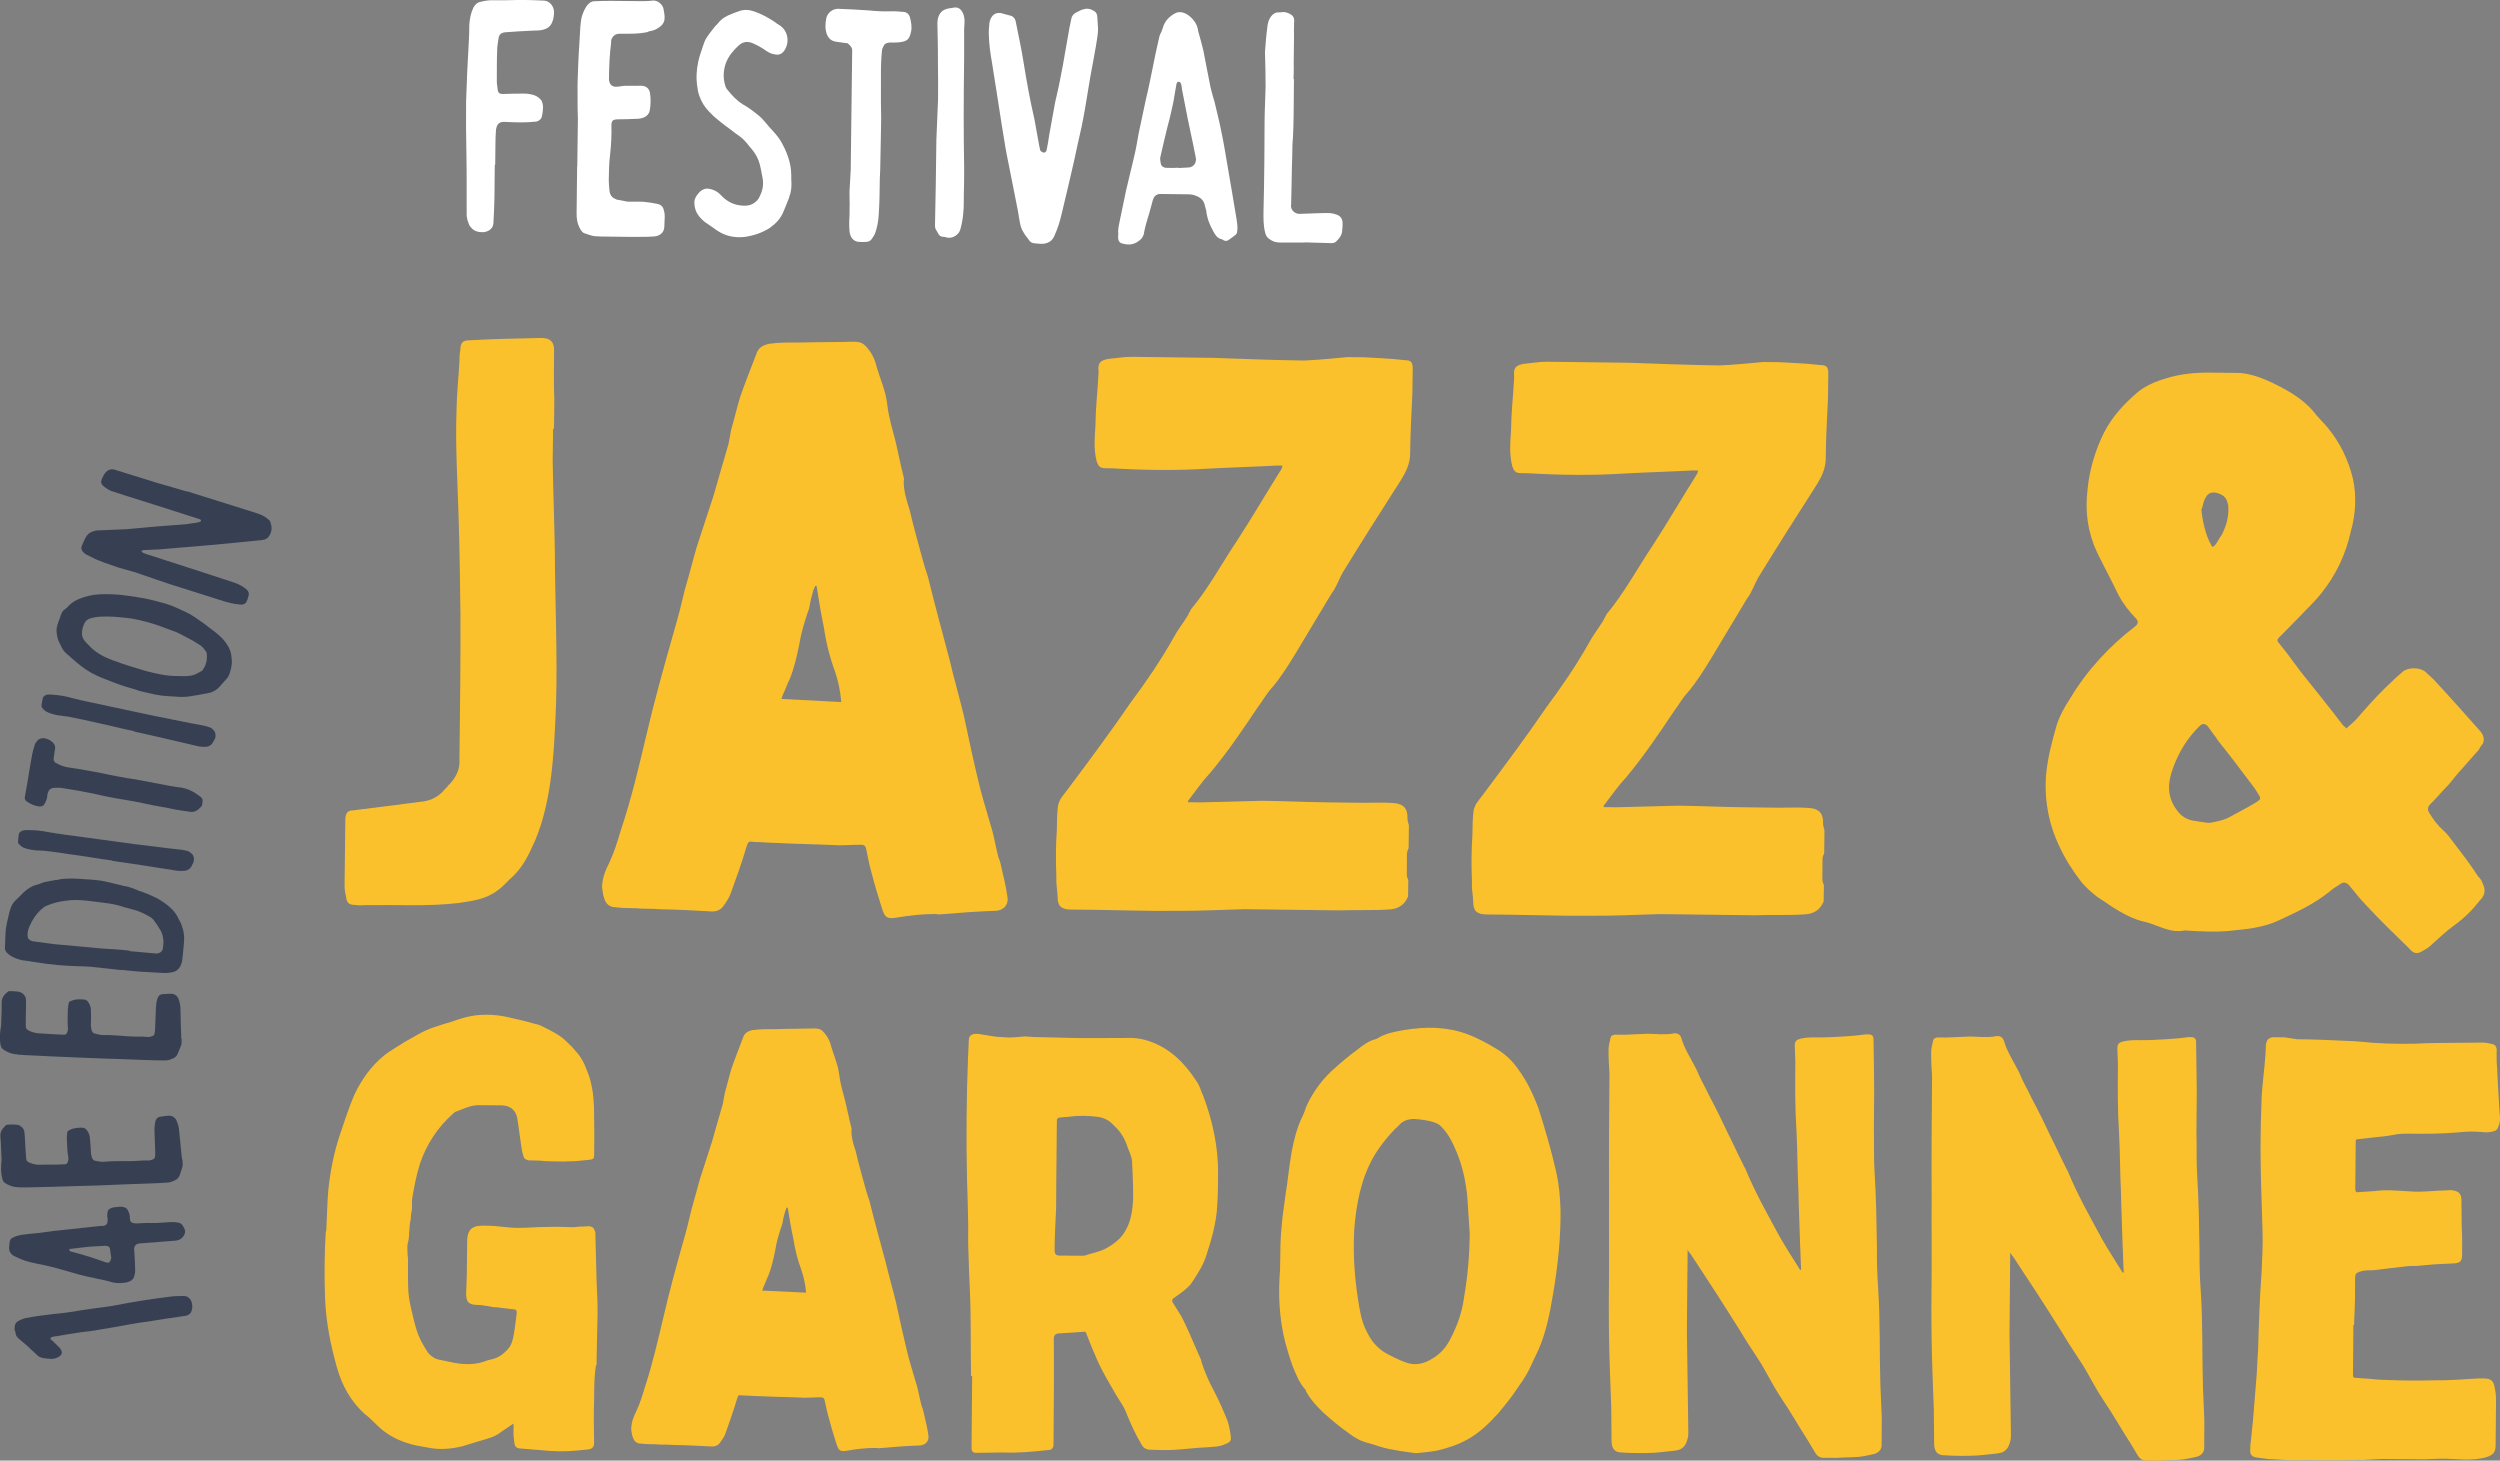 <?xml version="1.0" encoding="UTF-8"?>
<svg xmlns="http://www.w3.org/2000/svg" id="Calque_1" data-name="Calque 1" viewBox="0 0 622.61 363.76">
  <rect x="0" y="0" width="622.61" height="363.76" fill="#808080" stroke="none"/>
  <defs>
    <style>
      .cls-1 {
        fill: #fbc12d;
      }

      .cls-1, .cls-2, .cls-3 {
        stroke-width: 0px;
      }

      .cls-2 {
        fill: #374052;
      }

      .cls-3 {
        fill: #fff;
      }
    </style>
  </defs>
  <path class="cls-1" d="M137.76,106.74h.21c.02-2.35.06-4.9.08-7.25-.17-4.13-.1-8.25-.06-12.33.02-1.96-.94-2.94-2.9-2.98h-.79c-5.67.13-11.56.23-17.27.56-1.75-.02-2.35.56-2.38,2.33-.21.98-.21,1.94-.23,2.92-.23,4.13-.67,8.23-.73,12.33-.29,8.44.21,16.88.48,25.13.29,8.63.4,17.04.5,25.48.04,12.15-.1,24.1-.25,36.27.19,2.56-1.04,4.71-2.81,6.44-.4.6-.98.96-1.38,1.56-1.58,1.54-3.38,2.31-5.54,2.48-5.48.73-11.19,1.44-16.88,2.15-1.17,0-1.58.58-1.79,1.75,0,.19-.02.58-.02.77-.06,5.5-.13,10.79-.19,16.27,0,.98.19,1.98.38,2.77.19,1.56.75,1.96,2.31,1.98.98.21,1.96.02,3.15.04,7.46-.1,15.08.35,22.56-.52,3.52-.54,6.85-.92,9.83-3.23,1.38-.96,2.38-2.31,3.77-3.48,1.98-1.94,3.38-4.27,4.6-7,2.4-4.88,3.65-10.15,4.5-15.44,1.04-6.83,1.31-13.9,1.58-20.77.35-12.54-.27-25.08-.31-37.63-.13-7.48-.42-15.13-.54-22.56.04-2.75.06-5.29.1-8.04Z"></path>
  <path class="cls-1" d="M149.93,220.98c.21.98.19,1.96.56,2.77.38,1.38,1.35,2.17,2.73,2.19,1.75.21,3.31.23,5.08.25,1.96.21,3.92.04,5.88.25,4.31.06,8.83.31,13.15.56,1.35.02,2.35-.56,2.96-1.54.58-.77,1.19-1.75,1.6-2.73,1.42-3.9,2.83-7.79,4.04-11.9.42-1.17.42-1.38,1.79-1.15,1.96.02,3.73.23,5.69.25,5.08.27,10.4.33,15.48.58,1.77.02,3.73-.15,5.5-.13.77,0,1.17.19,1.35,1.17.35,1.79.73,3.75,1.29,5.71.75,2.96,1.69,6.1,2.65,9.06.75,2.35,1.33,2.56,3.71,2.19,3.15-.54,6.46-.9,9.79-.88.6.23,1.19.02,1.77.02,4.13-.33,8.46-.67,12.77-.81,2.15.02,3.54-1.52,3.17-3.5-.35-2.54-.94-4.9-1.48-7.25-.19-.81-.38-1.79-.77-2.58-.56-2.15-.92-4.31-1.48-6.48-.94-3.33-2.06-6.9-3-10.44-1.52-6.08-2.81-12.17-4.1-18.27-1.13-4.73-2.46-9.23-3.56-13.96-1.88-7.08-3.75-13.96-5.44-20.85-.56-1.58-.96-2.96-1.33-4.33-1.1-4.13-2.25-8.04-3.19-12.19-.77-2.35-1.5-4.73-1.48-7.27.19-.21,0-.4.02-.79-.77-2.94-1.31-5.9-2.06-9.04-.75-2.96-1.69-5.9-2.04-9.04-.35-3.35-1.71-6.29-2.65-9.44-.38-1.77-1.13-3.33-2.29-4.71-.96-1.21-1.75-1.58-3.31-1.6-4.5.13-9.02.08-13.52.21-2.54-.02-5.1-.06-7.67.31-1.77.38-2.75,1.15-3.17,2.52-1.42,3.67-2.81,7.21-4.04,10.71-.83,2.73-1.44,5.48-2.25,8.21-.23,1.19-.42,2.33-.65,3.52-1.21,4.1-2.46,8.4-3.67,12.69-1.44,4.31-2.85,8.81-4.29,13.1-1.02,3.5-1.81,6.83-2.83,10.15-.83,3.54-1.67,6.88-2.69,10.38-2.46,8.6-4.92,17.38-6.98,26.19-1.85,7.81-3.71,15.83-6.35,23.65-.81,2.73-1.65,5.48-2.83,8-1,1.96-1.81,3.9-1.85,6.25ZM203.37,145.94c.54,3.54,1.1,6.88,1.83,10.42.54,3.73,1.48,7.46,2.81,11.02.77,2.35,1.31,4.92,1.5,7.46-4.92-.25-9.81-.5-14.92-.77.21-.4.23-.77.42-1.17.63-1.17,1-2.54,1.63-3.71,1.21-2.92,1.81-5.85,2.44-8.79.44-2.94,1.44-6.06,2.46-8.98.23-1.58.65-3.15,1.04-4.5.21-.4.4-.77.4-.98h.4Z"></path>
  <path class="cls-1" d="M350.67,223.36c.02-1.35.04-2.73.06-4.1-.19-.58-.4-.98-.38-1.58.02-2.94.02-2.15.04-5.08.02-.4.23-.98.42-1.38.02-1.77.04-3.73.06-5.69-.17-.58-.38-1.17-.35-1.96.02-1.96-.75-3.33-3.29-3.56-2.73-.23-5.29-.06-7.83-.08-2.94-.04-5.69-.08-8.44-.1-5.48-.06-10.98-.33-16.46-.4-5.1.15-10.21.27-15.52.4-.98-.02-1.96-.02-3.13-.04,0-.19.02-.38.21-.58,1.79-2.33,3.38-4.67,5.38-6.79,4.38-5.23,8.17-10.88,11.96-16.52,1.19-1.56,2-3.13,3.4-4.67,2.17-2.52,3.98-5.44,5.77-8.35,3-5.06,6-9.94,9-15,1.21-1.54,1.81-3.5,2.81-5.27,4.79-7.79,9.6-15.38,14.58-23.15,1.19-1.96,2.19-3.9,2.23-6.44.06-5.69.31-9.42.56-15.1.04-1.96.06-3.92.08-5.88.02-1.94-.38-2.33-2.13-2.35-3.33-.44-6.67-.48-10-.71-1.38-.02-2.75-.02-4.13-.04-3.52.33-7.25.69-10.77.85-7.65-.1-15.1-.4-22.75-.67-6.67-.08-13.33-.17-20.19-.25-1.96-.02-3.92.35-5.88.52-1.98.38-2.58.94-2.4,3.1v.58c-.27,5.08-.71,8.02-.77,13.1-.21,2.75-.44,5.69.29,8.65.4,1.19.77,1.77,2.15,1.79.58,0,1.17,0,1.75.02,8.04.48,16.08.58,23.92.08,5.71-.31,11.4-.46,17.08-.77.4,0,.79,0,1.38.02,0,.38-.19.58-.19.77-3.81,6.04-7.42,12.27-11.21,18.08-3.79,5.65-7,11.71-11.38,16.94-.21.58-.6.98-.79,1.56-1.21,1.94-2.6,3.69-3.63,5.65-3.19,5.65-6.79,10.9-10.56,15.96-5.19,7.58-10.56,14.77-15.94,21.96-.6.79-1.21,1.54-1.6,2.15-.21.58-.6,1.17-.63,1.96-.21,1.75-.23,3.71-.25,5.69-.25,3.69-.29,7.42-.13,11.17-.04,3.15.15,2.54.33,5.48-.04,2.35.94,3.15,3.29,3.19l5.88.06c6.85.08,13.73.35,20.58.25,5.48.06,11.17-.27,16.85-.4,7.85.1,15.69.19,23.52.29,4.31-.17,8.44.08,12.77-.25,1.96-.17,3.52-1.15,4.33-3.1Z"></path>
  <path class="cls-1" d="M454.17,224.58c.02-1.35.04-2.73.06-4.1-.19-.58-.4-.98-.38-1.58.02-2.94.02-2.15.04-5.08.02-.4.23-.98.42-1.38.02-1.77.04-3.73.06-5.69-.17-.58-.38-1.17-.35-1.96.02-1.96-.75-3.33-3.29-3.56-2.73-.23-5.29-.06-7.83-.08-2.94-.04-5.69-.08-8.44-.1-5.48-.06-10.98-.33-16.46-.4-5.1.15-10.21.27-15.52.4-.98-.02-1.96-.02-3.13-.04,0-.19.02-.38.21-.58,1.79-2.33,3.38-4.67,5.38-6.79,4.38-5.23,8.17-10.88,11.96-16.52,1.19-1.56,2-3.13,3.4-4.67,2.17-2.52,3.98-5.44,5.77-8.35,3-5.06,6-9.94,9-15,1.21-1.54,1.81-3.5,2.81-5.27,4.79-7.79,9.6-15.38,14.58-23.15,1.19-1.96,2.19-3.9,2.23-6.44.06-5.69.31-9.42.56-15.1.04-1.96.06-3.92.08-5.88.02-1.94-.38-2.33-2.13-2.35-3.33-.44-6.67-.48-10-.71-1.38-.02-2.75-.02-4.13-.04-3.52.33-7.25.69-10.77.85-7.65-.1-15.1-.4-22.75-.67-6.67-.08-13.33-.17-20.19-.25-1.96-.02-3.92.35-5.88.52-1.98.38-2.58.94-2.4,3.1v.58c-.27,5.08-.71,8.02-.77,13.1-.21,2.75-.44,5.69.29,8.65.4,1.19.77,1.77,2.15,1.79.58,0,1.17,0,1.75.02,8.04.48,16.08.58,23.92.08,5.71-.31,11.4-.46,17.08-.77.4,0,.79,0,1.38.02,0,.38-.19.58-.19.77-3.81,6.04-7.42,12.27-11.21,18.08-3.79,5.65-7,11.71-11.38,16.94-.21.58-.6.98-.79,1.56-1.21,1.94-2.6,3.69-3.63,5.65-3.19,5.65-6.79,10.9-10.56,15.96-5.19,7.58-10.56,14.77-15.94,21.96-.6.79-1.21,1.54-1.6,2.15-.21.58-.6,1.17-.63,1.96-.21,1.75-.23,3.71-.25,5.69-.25,3.69-.29,7.42-.13,11.17-.04,3.15.15,2.54.33,5.48-.04,2.35.94,3.15,3.29,3.19l5.88.06c6.85.08,13.73.35,20.58.25,5.48.06,11.17-.27,16.85-.4,7.85.1,15.69.19,23.52.29,4.31-.17,8.44.08,12.77-.25,1.96-.17,3.52-1.15,4.33-3.1Z"></path>
  <path class="cls-1" d="M584.3,181.43c-.21-.4-.6-.6-.79-.81-3.46-4.54-7.15-9.1-10.63-13.46-1.73-2.38-3.48-4.73-5.4-7.1-.4-.4-.4-.79,0-1.19,1.79-1.75,3.19-3.29,4.77-4.83,1.98-2.15,4.15-4.08,5.96-6.42,3.56-4.46,5.98-9.54,7.23-15.21,1.23-4.29,1.48-8.79.56-13.13-1.13-4.71-3.23-9.06-6.33-12.81-1.15-1.4-2.5-2.58-3.48-3.96-2.9-3.38-6.6-5.38-10.31-7.19-2.52-1.21-5.25-2.19-8-2.44-2.54-.02-5.08-.06-7.44-.08-3.73-.04-7.48.31-11,1.44-2.58.73-5.31,1.9-7.29,3.63-3.38,2.92-6.17,6-8.17,9.9-2.23,4.5-3.65,9.38-4.1,14.27-.65,5.5.08,10.58,2.38,15.52,1.73,3.54,3.65,7.08,5.35,10.65,1.17,2.17,2.71,4.15,4.46,5.94q.75.98-.23,1.77c-6.52,5-12.1,11.02-16.29,18.04-1.4,2.13-2.6,4.27-3.4,6.81-1.04,3.71-2.06,7.44-2.5,11.35-.67,6.46.44,12.75,3.13,18.46,1.52,3.35,3.44,6.31,5.58,9.08,1.15,1.38,2.5,2.58,4.04,3.77.98.63,2.17,1.4,3.31,2.21,2.73,1.77,5.65,3.4,8.79,4.02,3.13.83,6.02,2.81,9.58,2.06,4.31.27,8.42.5,12.54-.04,3.73-.33,7.48-.88,10.81-2.42,4.54-2.1,9.06-4.21,12.83-7.29.79-.79,1.77-1.17,2.77-1.94q.98-.58,1.96.4c1.35,1.6,2.71,3.38,4.06,4.77,3.48,3.77,7.17,7.35,10.85,10.92,1.35,1.58,2.13,1.58,3.92.44.4-.21.98-.58,1.38-.96,1.98-1.75,3.96-3.69,6.13-5.23,2.38-1.73,4.35-3.67,6.17-6,1.56-1.54,1.58-2.92.63-4.71-.17-.58-.56-.98-.96-1.38-1.92-2.96-4.04-5.75-6.17-8.5-.77-1-1.54-2.19-2.52-2.98-1.54-1.38-2.5-2.77-3.48-4.35q-.75-1.19.23-2.15c1.58-1.54,2.98-3.31,4.56-4.85.79-.96,1.6-1.94,2.4-2.92,1.79-1.94,3.38-3.88,5.17-5.81.19-.58.58-.98,1-1.56.4-.98.21-1.96-.56-2.94-3.85-4.35-7.75-8.73-11.79-13.08-.6-.6-1.38-1.21-1.94-1.79-1.38-1.19-4.31-1.23-5.69-.06-1.6,1.35-2.98,2.71-4.58,4.25-2.38,2.33-4.77,5.04-6.94,7.56-.79.79-1.58,1.54-2.56,2.33ZM549.88,204.93c-1.56-.19-2.73-.42-4.1-.63-1.56-.42-2.73-1.21-3.69-2.6-2.5-3.35-2.27-6.88-.85-10.6,1.42-3.9,3.6-7.4,6.58-10.31q.98-.96,1.96.02c.98,1.4,1.94,2.58,2.71,3.77,2.71,3.35,5.42,6.94,7.92,10.29.77,1,1.35,1.77,1.92,2.75.79,1.21.79,1.4-.42,2.17-2.17,1.35-4.52,2.5-6.9,3.83-.79.4-1.98.77-2.96.96-.79.19-1.56.38-2.17.35ZM548.26,126.89c.42-.98.42-1.96,1.02-2.92.6-1.19,1.58-1.58,2.96-1.17,1.94.6,2.33,1.42,2.71,3.19.15,2.73-.46,4.9-1.65,7.23-.63.79-1,1.75-1.63,2.52-.58.58-.77.58-.98-.02-1.33-2.15-2.27-6.29-2.44-8.83Z"></path>
  <path class="cls-3" d="M123.25,41.06h.08l.06-5.44c.02-1.08.04-2.23.13-3.23.19-1.31.6-2.06,2.08-2.04,2.65.13,5.21.23,7.85-.06.69-.08,1.42-.65,1.5-1.31.19-.73.27-1.56.29-2.31,0-.56-.17-1.23-.42-1.67-.38-.5-.96-.98-1.63-1.23-.75-.27-1.65-.44-2.48-.46-1.81-.02-3.63.04-5.44.1-.75,0-1.17-.19-1.31-.94-.08-.65-.17-1.23-.23-1.9.02-2.73-.02-5.38.08-8,.02-1.08.21-2.15.38-3.23.19-.83.77-1.21,1.5-1.29,2.31-.15,4.63-.35,6.94-.42.83-.06,1.75.02,2.56-.21,1.02-.25,1.77-.73,2.25-1.71.44-.92.52-1.92.54-2.81-.06-1.42-1.19-2.75-2.6-2.75-1.9-.1-3.79-.15-5.69-.17-2.4.06-4.81.13-7.21.08-.92,0-1.81.15-2.81.4-.83.15-1.31.65-1.75,1.38-.67,1.4-.94,2.79-1.04,4.35-.02,1.5-.04,3.06-.15,4.63-.29,4.79-.5,9.58-.65,14.38-.04,4.46-.02,8.92.08,13.38.1,4.96.04,10,.06,15.04.08.9.31,1.73.73,2.58.25.31.56.73.9.98.81.6,1.73.69,2.71.63,1.5-.25,2.31-1.15,2.33-2.38.1-2.15.23-4.21.25-6.27.02-2.73.06-5.38.08-8.1Z"></path>
  <path class="cls-3" d="M143.81,41.39h-.08c-.04,3.88-.08,7.77-.13,11.65-.02,1.31.13,2.48.71,3.63.4.77.73,1.35,1.54,1.52.75.27,1.48.52,2.23.63.98.08,2.06.1,3.04.1,2.15.02,4.21.06,6.35.08,1.75-.06,3.48.04,5.21-.1.67,0,1.35-.23,1.83-.56.58-.42.92-1.08.94-1.9,0-.83.1-1.67.1-2.48.02-.5-.06-1.08-.23-1.58-.15-.9-.73-1.4-1.54-1.58-1.17-.25-2.31-.44-3.48-.54-1.31-.08-2.73-.02-4.04-.04-.08,0-.25-.08-.42-.08-.75-.19-1.46-.27-2.21-.42-.17-.08-.42-.19-.58-.27-.9-.42-1.23-1.25-1.29-2.23-.08-.77-.15-1.6-.15-2.42.04-2.06.06-4.21.33-6.27.27-2.46.4-4.85.33-7.33.02-1.17.35-1.42,1.5-1.48,1.65,0,3.23-.06,4.79-.13.75.02,1.4-.15,2.06-.46.69-.4,1.02-.9,1.19-1.56.27-1.48.29-2.96.06-4.46-.25-1.15-.98-1.73-2.21-1.75-1.42-.02-2.81.04-4.23.02-.56.08-1.15.17-1.75.23-1.31.08-1.96-.6-2.02-1.92.02-2.98.15-5.96.52-8.9,0-.33,0-.75.17-1.17.44-.83,1.08-1.23,2-1.21,1.31,0,2.65.02,3.96-.04.92-.06,1.75-.15,2.65-.31.33-.06.67-.31,1-.31.9-.15,1.58-.48,2.25-.98.56-.4,1.06-.88,1.25-1.71.17-.98-.06-1.9-.21-2.81-.17-1.06-1.46-2.25-2.71-2.1-1.31.17-2.63.15-3.96.13-2.06-.02-4.21-.04-6.27-.06-1.48-.02-2.98.04-4.46.1-.25,0-.52.17-.77.25-.98.65-1.5,1.71-1.92,2.79-.44,1.04-.52,2.21-.63,3.35-.13,3.06-.42,6.21-.52,9.25-.1,2.48-.21,4.96-.17,7.44-.02,2.15.02,4.21.08,6.35-.04,3.9-.1,7.77-.15,11.65Z"></path>
  <path class="cls-3" d="M197.06,44.92v-.5c.02-1.31-.06-2.65-.38-3.9-.4-1.67-1.02-3.15-1.83-4.65-.58-1.17-1.38-2.17-2.29-3.17-.31-.33-.65-.75-1.06-1.17-.71-.83-1.46-1.77-2.25-2.5-1.33-1.1-2.71-2.19-4.21-3.02-1.54-.94-2.69-2.19-3.83-3.6-.25-.25-.48-.67-.56-1-.63-1.98-.52-3.88.15-5.77.69-1.73,1.85-3.13,3.21-4.35,1.06-.96,2.23-1.04,3.46-.52,1.17.5,2.21,1.08,3.29,1.85.75.5,1.46.85,2.29.94.92.17,1.56-.06,2.17-.81,1.58-2.13,1.06-5.19-1.17-6.52-.48-.27-.81-.52-1.23-.85-1.56-1-3.21-1.94-5.02-2.54-1.29-.44-2.54-.52-3.79-.04-.58.25-1.25.4-1.73.65-1.33.48-2.5,1.13-3.33,2.19-.25.33-.6.67-.85.9-.81,1.06-1.75,2.15-2.42,3.35-.25.5-.42,1-.6,1.56-.42,1.33-.94,2.63-1.21,4.04-.44,2.06-.54,4.21-.17,6.35.08.58.17,1.23.4,1.81.56,1.75,1.54,3.25,2.85,4.5.88.94,1.88,1.75,2.88,2.52,1.13.92,2.29,1.67,3.42,2.6,1,.67,1.88,1.33,2.63,2.25.5.58.9,1.17,1.38,1.67.9,1.08,1.56,2.25,1.94,3.67.31,1.15.48,2.31.71,3.46.31,1.58.04,3.08-.65,4.46-.31.83-.9,1.48-1.75,1.96-1.06.58-2.23.56-3.38.38-1.92-.27-3.46-1.27-4.75-2.69-.83-.83-1.75-1.25-2.9-1.44-.92-.1-1.65.23-2.31.88-.33.4-.69.81-.94,1.31-.31.5-.33,1.15-.27,1.81.15,1.9,1.21,3.17,2.6,4.31.98.69,2.04,1.38,3.02,2.1,2.15,1.44,4.52,1.9,7.02,1.58,2.15-.31,4.21-1.02,6.13-2.23,1.5-1.08,2.75-2.38,3.44-4.17.35-.75.6-1.5.94-2.31.17-.5.42-.92.5-1.42.52-1.29.54-2.63.48-3.94Z"></path>
  <path class="cls-3" d="M211.59,51.11c0,.83-.02,1.67-.02,2.56-.1,1.33-.13,2.73.02,4.13.17,1.08.73,2.23,2.13,2.42.58.02,1.25.1,1.81.02.58.02,1.17-.15,1.5-.63.27-.42.6-.83.83-1.31.6-1.56.88-3.13.98-4.79.21-2.96.23-5.94.27-8.92.1-1.65.13-3.21.15-4.79.04-3.46.17-6.85.19-10.31-.04-2.65-.1-5.29-.06-7.94.02-2.06-.04-4.13.06-6.19.02-1,.13-1.9.21-2.81,0-.33.17-.58.27-.83.25-.71.73-1.04,1.56-1.13.75.02,1.56.02,2.31-.04,1.98-.23,2.67-.56,3.1-2.71.25-1.15.02-2.4-.29-3.54-.25-.83-.81-1.33-1.79-1.35-1-.08-1.98-.19-2.98-.13-1.9.06-3.71-.04-5.54-.23-2.54-.19-5.02-.29-7.58-.4-1.33-.02-2.67,1.02-2.94,2.35-.25,1.31-.35,2.63.13,3.96.42,1.08,1.13,1.67,2.13,1.85.75.17,1.56.19,2.4.35.25,0,.58,0,.75.17.65.52,1.13,1.08,1.04,1.92-.06,5.13-.13,10.17-.19,15.27-.04,3.56-.08,7.1-.13,10.67,0,1.15-.02,2.4-.04,3.54-.1,1.81-.21,3.65-.31,5.46-.02,1.15.06,2.23.04,3.38Z"></path>
  <path class="cls-3" d="M233.2,34.69c-.06,4.54-.1,7.83-.15,11.23-.04,3.29-.15,6.6-.19,9.9-.02.5-.02.92.21,1.33.17.33.42.65.56.98.25.5.67.85,1.25.85.25,0,.4,0,.56.08.83.27,1.58.19,2.31-.21.75-.42,1.27-1.08,1.44-1.81.35-1.31.63-2.71.71-4.1.17-1.42.1-2.9.13-4.31.13-4.46.1-8.83,0-13.29-.02-4.38-.06-8.75,0-13.21.02-2.48.06-4.96.08-7.52.02-2.48-.02-4.96,0-7.42.02-.58.1-1.08.1-1.67.02-1.06-.15-2.06-.79-2.9-.42-.58-.92-.75-1.56-.77-.33.08-.67.08-1,.17-.75.06-1.4.23-2.06.63-1.02.81-1.33,1.9-1.35,3.13.04,3.06.17,6.1.13,9.17.04,3.23.08,6.44.04,9.67-.13,3.79-.33,7.52-.42,10.08Z"></path>
  <path class="cls-3" d="M273.47,7.25c-.06-1.08-.13-2.17-.21-3.25-.06-.67-.46-1.15-1.04-1.4-.92-.52-1.73-.52-2.65-.21-.58.17-1,.5-1.56.71-.77.42-1.19,1.08-1.27,1.92-.27,1.23-.54,2.46-.71,3.69-.25,1.48-.52,2.98-.79,4.46-.35,2.06-.71,4.21-1.17,6.33-.35,1.98-.85,3.98-1.29,5.96-.54,2.77-.98,5.58-1.52,8.4-.17,1.17-.33,2.31-.6,3.48-.17.71-.75.88-1.33.38-.17-.08-.33-.33-.33-.56-.06-.33-.15-.77-.23-1.1-.38-2.06-.77-4.21-1.15-6.35-1.1-4.73-1.96-9.52-2.73-14.33-.52-3.31-1.25-6.54-1.88-9.77-.06-.73-.48-1.4-1.21-1.67-.83-.25-1.75-.44-2.54-.69-.83-.1-1.6.06-2.17.81-.42.56-.6,1.13-.69,1.71-.1,1.08-.19,2.06-.13,3.06.06,2.23.38,4.54.77,6.71.38,2.23.67,4.46,1.06,6.69.46,3,.92,6.04,1.4,9.02.44,2.4.75,4.9,1.23,7.29.71,3.63,1.46,7.29,2.17,10.92.4,1.98.79,3.9,1.08,5.9.17.9.4,1.73.9,2.48.4.75.98,1.33,1.46,2.08.31.4.81.67,1.31.67.75.08,1.56.19,2.31.1,1.15-.15,2.08-.71,2.58-1.85.83-1.81,1.44-3.69,1.88-5.67,1.04-4.38,2.08-8.67,3.06-13.04.58-2.77,1.21-5.58,1.83-8.31.33-1.54.6-3.04.88-4.6.44-2.65.88-5.38,1.33-8,.44-2.54.98-5.1,1.4-7.67.19-1.42.54-2.88.54-4.27Z"></path>
  <path class="cls-3" d="M278.51,58.24c-.02.33-.1.75-.02,1.17,0,.42.17.67.4.92.33.33.75.33,1.06.42,1.5.35,2.81.04,4-1.02.4-.31.73-.81.92-1.46.08-.83.35-1.58.52-2.4.6-2,1.21-4.04,1.71-6.02.27-.9.85-1.63,2.08-1.54,2.23.02,4.46.06,6.71.08.65,0,1.31.1,1.9.35,1.23.44,2.04,1.17,2.29,2.5.06.4.23.75.31,1.17.21,1.9.85,3.56,1.75,5.15.5.92.96,1.73,2.04,2,.17,0,.33.17.5.25.4.25.9.27,1.31-.06.58-.42,1.17-.83,1.75-1.29.17-.17.25-.33.33-.5,0-.5.17-.92.1-1.42,0-.65-.15-1.4-.23-2.06-.69-4.31-1.46-8.6-2.17-12.81-.54-3.08-.98-6.06-1.63-9.02-.46-2.42-1.1-4.81-1.65-7.21-.4-1.27-.71-2.5-1.04-3.81-.63-2.98-1.15-6.06-1.77-9.1-.4-1.58-.81-3.17-1.27-4.73-.06-.42-.15-.92-.31-1.33-.56-1.31-1.56-2.42-2.85-3.1-.83-.4-1.73-.5-2.56-.08-1.5.79-2.67,2.02-3.1,3.67-.08.33-.25.58-.33.9-.25.5-.5,1-.6,1.58-.6,2.54-1.15,5.19-1.65,7.73-.52,2.48-.98,4.94-1.58,7.33-.54,2.48-1.04,4.85-1.56,7.33-.46,1.98-.73,4.13-1.17,6.08-.69,3.15-1.54,6.29-2.25,9.48-.54,2.48-1.04,4.96-1.56,7.5-.19,1.06-.54,2.15-.38,3.38ZM293.49,41.77c-.75.06-1.58.06-2.4.04-.42,0-.75,0-1.08-.08-.58-.19-.92-.6-.96-1.19-.08-.42-.17-.98-.08-1.4.77-3.31,1.48-6.5,2.35-9.73.42-1.88.94-3.85,1.21-5.83.1-.83.35-1.75.46-2.65.08-.25.17-.58.5-.58.33.02.56.19.65.6.17.42.15.81.23,1.31.48,2.4.94,4.9,1.42,7.29.46,2.23.92,4.38,1.4,6.63.17,1,.4,1.9.56,2.81.15.58.15,1.06-.1,1.65-.35.67-.85.98-1.52,1.06-.81.08-1.73.06-2.63.15v-.08Z"></path>
  <path class="cls-3" d="M322.23,19.7h-.08c0-1.31.1-2.71.04-4.04.02-2.31.06-4.63.08-7.02-.06-1.15.02-2.31.04-3.54,0-.58-.21-1.08-.71-1.42-.75-.5-1.67-.83-2.65-.6h-.58c-.67-.02-1.15.31-1.56.71-.85.9-1.13,2.06-1.21,3.21-.27,1.81-.38,3.71-.54,5.63,0,.08,0,.23-.02.31.06,2.9.17,5.79.15,8.6-.04,2.79-.23,5.6-.25,8.42-.04,3.4-.02,6.85-.06,10.25-.04,4.13-.1,8.25-.21,12.38-.02,1.81-.04,3.65.42,5.38.17.67.48,1.23,1.06,1.58.75.58,1.65.85,2.56.85,2.06.02,4.04-.02,6.1,0,.42-.08.92,0,1.4,0,1.75.02,3.48.13,5.21.15.5.02,1.08-.06,1.42-.48.73-.73,1.42-1.54,1.42-2.71.1-.58.1-1.15.1-1.73.02-1.08-.48-1.81-1.44-2.17-.25-.08-.58-.17-.83-.25-1.08-.27-2.15-.1-3.23-.13-1.81.06-3.54.13-5.27.19-1-.02-1.92-.77-2.04-1.67-.08-.25,0-.5,0-.75.04-3.06.17-6.1.19-9.25.08-1.81.1-3.63.13-5.54.1-1.4.21-2.79.23-4.21.13-4.04.08-8.08.15-12.15Z"></path>
  <path class="cls-1" d="M127.9,354.51c-.02,1.15-.02,2.02-.02,2.88.13.71.13,1.44.25,2.15.13.73.56,1.17,1.42,1.19,1.88.13,3.75.29,5.6.46,2.88.31,5.75.33,8.5.06,1-.13,1.85-.13,2.73-.27,1-.1,1.56-.54,1.58-1.54.02-1.88-.1-3.9-.08-5.9,0-.73.02-1.58.02-2.46.17-3.73-.08-7.31.52-11.06h.15c.02-4.31.21-8.48.25-12.79.02-2.58-.1-5.17-.23-7.75-.1-3.9-.23-7.92-.31-11.79v-.73c-.27-1-.56-1.44-1.56-1.58-.88,0-1.58.13-2.46.1-.42,0-.85.15-1.44.15-2.15-.02-4.31-.19-6.46-.06-2.58-.02-5.02.25-7.63.23-1.85-.02-3.73-.33-5.6-.48-1.15-.02-2.44-.15-3.73-.04-2.02.13-2.9,1.29-3.04,3.29-.02,1-.02,2.02-.04,3.17-.02,3.46-.06,6.9-.23,10.35-.02,2.29.71,2.88,3,2.9.71,0,1.58.17,2.44.29.73.15,1.44.31,2.31.31,1.29.17,2.71.31,4,.48.71,0,.85.29.85,1-.31,2.02-.46,4.17-.92,6.19-.15.71-.44,1.58-.9,2.27-.71.88-1.56,1.73-2.58,2.29-.88.56-1.88.71-2.9.98-3.02,1.27-6.31,1.1-9.48.35-.73-.15-1.44-.29-2.17-.46-1.29-.15-2.15-.75-2.98-1.6-.73-1-1.29-2.02-1.85-3.04-1.13-2.15-1.69-4.6-2.23-6.92-.42-1.73-.85-3.58-.98-5.46-.13-2.58-.1-5.19-.08-7.77.02-.56-.13-1.15-.13-1.85s-.1-1.58.02-2.31c.46-1.29.31-2.58.48-3.88,0-.73.15-1.44.29-2.17.02-.85.17-1.85.33-2.73v-2.15c.46-3.02,1.06-6.02,1.94-8.9,1.63-4.85,4.4-9.15,8.31-12.58.15-.15.27-.27.56-.42,1.9-.71,3.77-1.69,5.77-1.67,2.02.02,3.88.04,5.75.04,1.88.02,3.46,1.04,3.85,3.04.42,2.46.69,5.04,1.1,7.63.15.73.25,1.46.54,2.19.15.56.73.71,1.29.85,1.44.02,2.88.02,4.17.19,2.02.02,3.88.17,5.75.04,1.88.02,3.6-.25,5.33-.4.85-.13,1-.42,1-1.13.02-1.58.04-3.31.04-4.9.02-2.44-.1-4.73-.08-7.04-.13-3.15-.52-6.31-1.79-9.21-.56-1.58-1.27-3.04-2.4-4.33-.58-.58-1-1.29-1.73-1.9-.83-.85-1.71-1.73-2.85-2.46-1.27-.85-2.85-1.6-4.29-2.33-.56-.29-1.13-.44-1.83-.58-2.02-.6-4.04-1.04-6.04-1.5-3.02-.75-6.02-.9-8.92-.52-1.88.29-3.73.85-5.6,1.54-2.9.85-5.92,1.69-8.52,3.25-1,.54-2.02,1.13-3.02,1.69-1.75,1.15-3.6,2.13-5.21,3.4-3.19,2.56-5.65,6-7.42,9.71-1.46,3.31-2.5,6.75-3.69,10.19-1.48,4.44-2.38,9.04-2.85,13.65-.29,3.15-.31,6.31-.48,9.48-.02.44-.02.71-.17,1.13-.33,5.46-.38,11.06-.15,16.67.25,5.77,1.35,11.23,2.88,16.73,1.25,4.58,3.52,8.77,7.21,11.98,1.02.73,1.88,1.73,2.85,2.6,2.02,2.04,4.58,3.5,7.31,4.38,1.71.6,3.58.9,5.44,1.21,2.88.58,5.75.33,8.5-.35,2.02-.58,4.04-1.27,6.04-1.83,1.44-.4,2.75-.98,3.92-1.96.85-.58,1.71-1.17,2.75-1.85Z"></path>
  <path class="cls-1" d="M157.18,355.9c.15.73.15,1.44.42,2.02.27,1,1,1.6,2,1.6,1.29.15,2.46.15,3.75.17,1.44.15,2.88.02,4.31.17,3.15.04,6.46.21,9.63.38,1,.02,1.73-.42,2.15-1.13.44-.58.9-1.27,1.19-2,1.02-2.88,2.04-5.73,2.92-8.73.31-.88.31-1.02,1.33-.85,1.44,0,2.73.17,4.17.17,3.73.19,7.6.21,11.35.4,1.29,0,2.73-.13,4.02-.1.56,0,.85.15.98.85.29,1.29.56,2.73.98,4.17.56,2.19,1.27,4.48,1.96,6.65.56,1.73.98,1.88,2.71,1.6,2.29-.42,4.77-.69,7.21-.67.42.15.85.02,1.29.02,3.02-.27,6.19-.52,9.35-.63,1.56,0,2.58-1.13,2.31-2.56-.27-1.9-.71-3.63-1.1-5.35-.15-.56-.27-1.29-.56-1.85-.44-1.58-.69-3.17-1.1-4.77-.71-2.44-1.54-5.04-2.23-7.65-1.13-4.46-2.08-8.9-3.06-13.38-.83-3.46-1.81-6.79-2.63-10.23-1.4-5.21-2.79-10.23-4.04-15.27-.44-1.17-.71-2.17-1-3.17-.83-3.02-1.65-5.92-2.35-8.94-.58-1.73-1.13-3.48-1.1-5.33.15-.15,0-.29,0-.58-.56-2.15-.96-4.31-1.52-6.6-.56-2.17-1.25-4.33-1.52-6.65-.27-2.44-1.27-4.58-1.96-6.92-.27-1.29-.85-2.44-1.69-3.44-.73-.9-1.29-1.17-2.46-1.17-3.29.08-6.6.06-9.92.19-1.85-.02-3.73-.04-5.6.23-1.29.29-2,.85-2.31,1.85-1.02,2.73-2.06,5.29-2.94,7.88-.6,2.02-1.04,4.02-1.63,6.02-.17.85-.31,1.73-.46,2.58-.9,3.02-1.77,6.19-2.67,9.33-1.04,3.15-2.06,6.44-3.1,9.6-.73,2.58-1.33,5-2.06,7.46-.6,2.58-1.19,5.02-1.94,7.58-1.79,6.33-3.56,12.77-5.04,19.23-1.38,5.75-2.71,11.63-4.6,17.35-.6,2-1.21,4.02-2.08,5.88-.71,1.42-1.31,2.85-1.33,4.58ZM196.18,300.76c.42,2.58.81,5.04,1.38,7.65.42,2.73,1.1,5.46,2.08,8.04.56,1.75.98,3.63,1.1,5.48-3.6-.19-7.19-.35-10.92-.52.15-.27.15-.56.29-.85.44-.85.75-1.88,1.17-2.73.9-2.15,1.33-4.29,1.79-6.44.31-2.17,1.02-4.46,1.77-6.63.17-1.13.46-2.27.75-3.27.15-.29.29-.58.29-.73h.29Z"></path>
  <path class="cls-1" d="M241.82,342.69h.29c-.04,5.9-.1,11.94-.15,17.81-.02,1.02.4,1.44,1.54,1.31,2.02.02,4.19-.08,6.19-.08,3.88.17,7.77-.21,11.5-.63.73,0,1.02-.44,1.17-.98,0-.44,0-1,.02-1.58.06-8.33.13-16.81.06-25.17q0-1.17,1.15-1.29c2.02-.1,3.9-.23,5.92-.38.73-.13,1.02.02,1.15.73.42,1.02.83,2.02,1.27,3.17.83,1.9,1.54,3.75,2.54,5.63,1.13,2.19,2.4,4.19,3.52,6.23.88,1.44,1.85,2.75,2.42,4.19,1.13,2.88,2.4,5.63,3.96,8.23.42.73,1,1,1.73,1.15,1.85.02,3.88.19,5.88.06,2.88-.13,5.6-.52,8.48-.65,1.73-.13,3.31-.1,4.75-.83,1-.4,1.46-.69,1.31-1.83-.13-1.29-.4-2.6-.81-3.92-.98-2.44-1.98-4.75-3.25-7.21-1.29-2.31-2.4-4.9-3.25-7.48,0-.29-.13-.58-.27-.9-1-2.29-1.98-4.58-2.96-6.77-.58-1.29-1.13-2.44-1.71-3.58-.71-1.19-1.42-2.33-2.25-3.63-.15-.44-.15-.71.27-1,1.02-.73,2.04-1.42,2.9-2.15.58-.56,1.17-1,1.6-1.69,1.46-2.17,2.92-4.44,3.67-6.9,1.31-4,2.5-8.17,2.69-12.48.17-2.44.19-5.02.21-7.6.06-6.77-1.33-13.23-3.71-19.58-.58-1.17-.85-2.46-1.56-3.46-2.98-4.63-6.69-8.4-12-10.17-1.42-.46-2.85-.75-4.29-.77-4.02-.02-8.19.08-12.35.04-3.75-.02-7.63-.21-11.5-.25-1,0-1.88-.15-2.73-.17-1.44.15-2.73.27-4.17.27-1.02-.02-2.02-.17-3.02-.19-.85-.15-1.73-.27-2.73-.44-1-.15-2.02-.46-3.02-.17-.73.29-1,.71-1.02,1.44,0,1.58-.17,3.13-.19,4.56-.38,9.92-.46,19.85-.25,29.77.13,3.9.23,7.77.31,11.65-.02,2.6-.04,5.19.08,7.63.1,4.46.38,8.92.48,13.23.1,5.6.04,11.21.15,16.81ZM263.05,295.44c.06-5.46.1-10.92.15-16.23q0-.88.73-.88c1-.15,1.85-.13,2.75-.27,2.15-.25,4.31-.23,6.46.06,1.71.15,3.15.9,4.29,2.19,1.42,1.31,2.42,2.75,3.13,4.65.42,1.44,1.27,2.73,1.4,4.46-.02,1.15.13,2.15.13,3.29.1,3.46.35,6.79-.4,10.06-.44,2.02-1.31,4.02-2.77,5.58-1,1.02-2.19,1.85-3.48,2.56-1.58.85-3.29,1.13-5.04,1.69-.29.15-.58.13-.88.13-1.85,0-3.88-.02-5.75-.04q-1.15-.02-1.13-1.31c.02-3.46.21-7.02.38-10.48.02-1.85.04-3.73.04-5.46Z"></path>
  <path class="cls-1" d="M318.81,314.44c0,.58-.02,1.15-.02,1.73-.48,6.04-.25,12.08,1.29,18.13.54,1.88,1.1,3.92,1.79,5.77.85,2.17,1.71,4.33,3.27,6.06,0,0,.15.29.15.44,1.13,2.02,2.69,3.75,4.4,5.35,2,1.75,4,3.5,6.15,4.96,1.44,1.15,3,2.02,4.85,2.48,1.73.44,3.46,1.17,5.17,1.48,2.17.44,4.31.75,6.46,1.04.15,0,.29.02.44.02,2.46-.27,4.9-.4,7.33-1.23,1.58-.44,3.02-.98,4.48-1.71,3.46-1.69,6.06-4.25,8.54-6.96,1.29-1.58,2.48-3,3.63-4.58,1.6-2.42,3.35-4.54,4.52-7.27.58-1.31,1.33-2.73,1.9-4.02,1.92-4.42,2.81-9.02,3.58-13.63,1.21-7.02,2-14.21,1.9-21.25-.1-3.17-.38-6.33-1.06-9.35-1.25-5.48-2.77-10.67-4.46-15.98-1.27-3.33-2.81-6.65-4.96-9.54-1.29-1.88-2.85-3.48-4.83-4.77-2.58-1.6-5.17-3.06-8.04-4.1-2.42-.9-4.85-1.35-7.44-1.5-2.73-.17-5.46.08-8.06.5-2.44.42-4.75.83-6.77,2.1-.15,0-.15.15-.29.15-1.85.4-3.46,1.69-4.9,2.81-1.75,1.29-3.5,2.73-5.08,4.15-3.19,2.71-5.67,5.98-7.42,9.85-.29.85-.58,1.71-1.02,2.58-1.31,2.71-2.06,5.73-2.67,8.9-.6,3.56-.92,7.15-1.52,10.75-.31,2.58-.77,5.17-.94,7.75-.31,2.85-.33,5.88-.35,8.9ZM366.02,307.38c-.04,5.33-.52,10.65-1.44,15.94-.46,3.46-1.63,6.77-3.25,9.9-1.04,2.17-2.6,4-4.65,5.15-2.02,1.27-4.19,1.81-6.6.94-1.88-.73-3.75-1.6-5.46-2.63-2-1.31-3.27-3.04-4.25-5.08-1.29-2.44-1.69-5.02-2.1-7.63-.96-5.9-1.33-11.94-1-17.83.5-6.31,1.69-12.63,4.9-18.21,1.75-2.85,3.79-5.42,6.25-7.71,1-1.15,2.33-1.56,3.9-1.54,1.73.15,3.44.31,5.02.9.85.31,1.44.73,1.88,1.31,1.54,1.6,2.54,3.63,3.38,5.63,1.56,3.63,2.38,7.35,2.79,11.25.27,3.17.38,6.33.65,9.63Z"></path>
  <path class="cls-1" d="M448.58,316.14l-.15.15c-.15-.15-.29-.15-.29-.29-1.71-2.75-3.4-5.33-4.96-8.08-2.98-5.5-6.1-11-8.48-16.77-.15-.42-.44-.71-.58-1.15-1.27-2.44-2.4-5.04-3.67-7.5-1.54-3.31-3.1-6.5-4.81-9.67-.98-2.17-2.25-4.19-3.08-6.35-1.29-2.6-2.98-5.06-3.83-7.94-.27-1-1.13-1.31-1.98-1.17-2.19.42-4.31.1-6.48.08-2.02.13-3.9.13-5.77.25-.71,0-1.44-.02-2.15-.02s-1.15.27-1.29.85c-.15.98-.46,1.85-.46,2.71-.02,2.02.1,4.17.23,6.19-.08,10.06-.17,20.27-.1,30.33-.06,6.04.04,12.08,0,18.13-.06,5.31-.1,10.77-.02,16.23.08,6.04.33,12.23.56,18.25-.02,2.88.1,5.9.08,8.77.13,1.73.83,2.58,2.56,2.6,2.73.17,5.31.19,8.04.06,1.73-.1,3.46-.38,5.19-.52,1.15-.13,2-.56,2.6-1.54.44-.85.71-1.73.73-2.73-.1-4.02-.06-8.04-.17-12.21-.1-4.46-.08-8.92-.19-13.23.06-6.48.1-12.79.17-19.13v-1.15c.44.58.56.85.85,1.15,4.1,6.23,8.23,12.56,12.21,18.94,1.69,2.9,3.54,5.5,5.25,8.23,1.71,2.9,3.23,5.94,5.08,8.67,2.29,3.33,4.27,6.94,6.54,10.42.56,1,1.27,2.04,1.83,3.04s1.42,1.44,2.56,1.31c.88,0,1.88.02,2.88.02,1.73-.13,3.6-.1,5.48-.25,1.17-.13,2.46-.42,3.6-.67,1.29-.29,2.02-1.15,2.04-2.15.02-2.29.04-4.6.04-6.9-.1-2.73-.23-5.63-.35-8.35-.23-7.77-.02-15.67-.52-23.44-.25-3.58-.38-7.19-.33-10.63-.1-6.19-.19-12.38-.58-18.54-.25-3.6-.08-7.19-.19-10.94.02-3.29.06-6.6.08-9.92-.08-4.19-.06-8.35-.17-12.52,0-.71-.42-1.15-1.15-1.15h-.85c-1.88.27-3.6.4-5.48.52-2.17.13-4.31.25-6.48.23-1.29-.02-2.58-.02-3.88.25-1.44.29-1.88.71-1.75,2.29,0,1.15.13,2.29.13,3.44-.06,5.75-.1,11.5.29,17.42.25,4.75.21,9.48.46,14.38.08,4.6.33,9.33.44,14.08.13,1.88.1,3.88.25,5.9Z"></path>
  <path class="cls-1" d="M528.92,316.83l-.15.15c-.15-.15-.29-.15-.29-.29-1.71-2.75-3.4-5.33-4.96-8.08-2.98-5.5-6.1-11-8.48-16.77-.15-.42-.44-.71-.58-1.15-1.27-2.44-2.4-5.04-3.67-7.5-1.54-3.31-3.1-6.5-4.81-9.67-.98-2.17-2.25-4.19-3.08-6.35-1.29-2.6-2.98-5.06-3.83-7.94-.27-1-1.13-1.31-1.98-1.17-2.19.42-4.31.1-6.48.08-2.02.13-3.9.13-5.77.25-.71,0-1.44-.02-2.15-.02s-1.15.27-1.29.85c-.15.98-.46,1.85-.46,2.71-.02,2.02.1,4.17.23,6.19-.08,10.06-.17,20.27-.1,30.33-.06,6.04.04,12.08,0,18.13-.06,5.31-.1,10.77-.02,16.23.08,6.04.33,12.23.56,18.25-.02,2.88.1,5.9.08,8.77.13,1.73.83,2.58,2.56,2.6,2.73.17,5.31.19,8.04.06,1.73-.1,3.46-.38,5.19-.52,1.15-.13,2-.56,2.6-1.54.44-.85.71-1.73.73-2.73-.1-4.02-.06-8.04-.17-12.21-.1-4.46-.08-8.92-.19-13.23.06-6.48.1-12.79.17-19.13v-1.15c.44.58.56.85.85,1.15,4.1,6.23,8.23,12.56,12.21,18.94,1.69,2.9,3.54,5.5,5.25,8.23,1.71,2.9,3.23,5.94,5.08,8.67,2.29,3.33,4.27,6.94,6.54,10.42.56,1,1.27,2.04,1.83,3.04s1.42,1.44,2.56,1.31c.88,0,1.88.02,2.88.02,1.73-.13,3.6-.1,5.48-.25,1.17-.13,2.46-.42,3.6-.67,1.29-.29,2.02-1.15,2.04-2.15.02-2.29.04-4.6.04-6.9-.1-2.73-.23-5.63-.35-8.35-.23-7.77-.02-15.67-.52-23.44-.25-3.58-.38-7.19-.33-10.63-.1-6.19-.19-12.38-.58-18.54-.25-3.6-.08-7.19-.19-10.94.02-3.29.06-6.6.08-9.92-.08-4.19-.06-8.35-.17-12.52,0-.71-.42-1.15-1.15-1.15h-.85c-1.88.27-3.6.4-5.48.52-2.17.13-4.31.25-6.48.23-1.29-.02-2.58-.02-3.88.25-1.44.29-1.88.71-1.75,2.29,0,1.15.13,2.29.13,3.44-.06,5.75-.1,11.5.29,17.42.25,4.75.21,9.48.46,14.38.08,4.6.33,9.33.44,14.08.13,1.88.1,3.88.25,5.9Z"></path>
  <path class="cls-1" d="M586.13,329.97h.15c.02-2.02.19-4.02.21-6.04.02-2,.02-3.88.04-5.9.17-1,.17-.85,1.02-1.29,1.15-.4,2.17-.4,3.31-.38,2.73-.27,5.46-.69,8.19-.96,1-.15,2.02-.13,2.88-.13,1.46-.13,2.9-.25,4.19-.38,1.73-.13,3.46-.13,5.04-.25,1.71-.13,2-.71,2.02-2.29.02-2.29.04-4.44-.1-6.6.02-2.44-.1-4.75-.08-7.19-.13-1.15-.54-1.75-1.69-2.02-.29,0-.58-.15-.88-.15-1.58.13-3.02.1-4.6.23-1.85.13-3.88.25-5.88.08-2.88-.17-5.75-.46-8.63-.06-1.29.13-2.6.13-3.9.25-.56.15-.71,0-.85-.56.04-3.9.06-7.77.1-11.65,0-1.02,0-.88,1-1.02,2.31-.25,4.77-.52,7.06-.79,1.44-.27,2.88-.56,4.46-.54,4.31.04,8.63.08,12.94-.31,2.17-.27,4.17-.25,6.19-.08.85.15,1.73.02,2.44-.13.85-.15,1.29-.58,1.46-1.29.44-.98.46-2,.31-3.15,0-.58-.13-1.31-.13-1.9-.13-3.15-.4-6.31-.5-9.48-.15-1.15-.13-2.44-.13-3.73,0-.29.02-.58.02-.88-.13-1-.56-1.29-1.44-1.44-.71-.17-1.44-.29-2.15-.29-4.46.08-9.06.04-13.52.15-4.58.25-9.19.21-13.79-.1-2.15-.17-4.46-.46-6.6-.48-4.02-.19-8.17-.38-12.21-.4-1-.17-2.15-.31-3.15-.48-1.02,0-1.88,0-2.88-.02-1.17.15-1.6.73-1.75,2.02-.02,1.71-.17,3.29-.33,5-.33,3.46-.77,6.75-.79,10.21-.21,5.17-.25,10.35-.15,15.67.08,5.17.33,10.21.44,15.38.1,3.46-.06,6.75-.23,10.21-.48,6.46-.69,12.94-.88,19.54-.17,2.02-.19,4.02-.35,6.04-.31,3.31-.5,6.75-.81,10.06-.15,2.15-.46,4.29-.63,6.44-.15.88-.15,1.73-.17,2.46,0,1,.58,1.46,1.44,1.6,1.29.13,2.58.44,3.88.46,2.73.17,5.44.33,8.06.21,4.58.04,9.04.08,13.5-.04.44.02.85.02,1.15.02,1.73-.13,3.17-.13,4.75-.25,3.58.02,7.04.06,10.63.08,2.31-.1,4.75-.23,7.19-.06,2.73.15,5.6.31,8.35-.5,1.56-.58,2.15-1.15,2.17-2.88.04-3.88.06-7.63.1-11.35,0-1.15-.13-2.29-.42-3.46-.25-1.29-.98-1.85-2.42-1.88h-1.73c-3.58.25-7.33.5-10.92.46-4.02.1-8.04.08-11.94-.1-1.44,0-3.02-.17-4.46-.31-.85,0-1.71-.15-2.58-.17-1.15,0-1.15-.15-1.15-1.17.04-4.02.08-8.04.1-12.06Z"></path>
  <path class="cls-2" d="M3.63,331.13c0,.06.02.13.02.19.08.17.25.4.23.69.02.6.4,1,.81,1.4.17.17.44.33.58.5.79.65,1.6,1.29,2.31,2.04.58.48,1.13,1.06,1.71,1.56.35.44.9.6,1.5.71.58.06,1.1.19,1.67.19.67.04,1.29-.04,1.85-.33,1.17-.54,1.44-1.27.58-2.38-.6-.67-1.25-1.21-1.9-1.85-.21-.15-.5-.31-.4-.58.08-.29.46-.29.71-.4.44-.06.88-.1,1.25-.17,1.54-.27,3.06-.54,4.54-.75,1.48-.27,2.96-.33,4.46-.6,2.98-.48,6.04-1.02,9.04-1.58,1.48-.27,2.92-.46,4.42-.67,3.06-.5,6.19-.98,9.31-1.42.75-.17,1.21-.6,1.42-1.27.23-.73.19-1.5-.04-2.23-.1-.25-.25-.48-.42-.71-.4-.52-1-.75-1.69-.71-.96,0-1.94,0-2.92.13-4.65.56-9.33,1.29-13.94,2.19-2.29.44-4.63.63-7.02,1.02-1.04.15-2.19.29-3.29.52-1.73.29-3.5.48-5.27.65-2.27.25-4.58.56-6.81,1-.67.17-1.35.44-2,.85-.4.31-.6.67-.67,1.17-.02.27-.04.52-.06.85Z"></path>
  <path class="cls-2" d="M30.01,300.52c-.56.06-1.08.1-1.65.15-.13.02-.31.1-.5.13-.42.17-.88.33-1.02.85-.13.58-.19,1.1-.06,1.73.02.25.04.5,0,.75,0,.65-.35,1.04-1.02,1.17-.33.04-.67,0-.98.04-3.5.38-7.04.75-10.56,1.13-.13.02-.19.02-.31.02-1.46.21-2.85.4-4.31.58-1.4.13-2.73.25-4.08.44-.83.13-1.69.33-2.42.77-.44.17-.58.52-.69.96-.02.4-.1.83-.13,1.29-.17,1.08.5,1.98,1.48,2.4.35.17.73.31,1.06.48.92.42,1.85.73,2.85.96,1.06.23,2.02.46,3.13.67,2.44.5,4.81,1.21,7.21,1.9,2.23.69,4.5,1.17,6.75,1.63.85.17,1.69.35,2.54.58,1.15.42,2.38.48,3.65.31.63-.06,1.23-.23,1.79-.6.23-.21.52-.44.6-.75.21-.58.33-1.25.33-1.88-.02-1.6-.15-3.17-.23-4.75l-.06-.56c.21-.9.69-1.19,1.38-1.25,2.98-.21,5.98-.48,8.94-.69.69-.06,1.19-.29,1.67-.73.5-.56.83-1.13.71-1.83-.1-.44-.38-.79-.54-1.15-.23-.35-.56-.67-1.02-.75s-.92-.17-1.42-.19c-1.9.04-3.77.33-5.63.25-1.08-.08-2.21.08-3.29.1-.31.02-.63,0-1.02-.1-.46-.08-.75-.38-.79-.9-.02-.17-.04-.42-.04-.6,0-.63-.23-1.13-.48-1.67-.27-.54-.73-.75-1.33-.85-.19.02-.31-.02-.5-.02ZM22.24,310.48c1.29-.04,2.63-.17,3.96-.23.25-.02.52.1.71.15.31.1.46.35.5.73.06.63.17,1.25.27,1.88.02.19,0,.38-.04.58-.31.92-.6,1-1.35.77-1.42-.48-2.75-.98-4.17-1.42-1.46-.46-2.88-.83-4.31-1.21-.13-.06-.33-.1-.4-.17-.13-.1-.15-.23-.21-.35.04-.06.17-.17.29-.17,1.58-.21,3.17-.35,4.75-.56Z"></path>
  <path class="cls-2" d="M45.5,290.36c0-.44-.02-.94-.04-1.38-.06-.13-.13-.33-.15-.46-.08-1-.19-2.02-.31-3.02-.1-1.31-.27-2.65-.4-3.96-.02-.88-.31-1.69-.65-2.5-.42-.85-1.13-1.21-2-1.19-.63.02-1.4.19-2.08.27-.77.15-1.06.6-1.23,1.35-.15.77-.19,1.52-.17,2.27.06,1.71.13,3.48.19,5.17.02.46-.02.85-.08,1.29-.04.25-.23.38-.42.5-.38.15-.75.31-1.13.31-.94-.04-1.9,0-2.83.1-.52.02-1.08.04-1.65.06-2.29,0-4.56-.04-6.88.17-.63.02-1.29-.15-1.92-.25-.38-.04-.58-.29-.77-.58-.15-.38-.23-.75-.31-1.15-.04-1.25-.15-2.52-.27-3.79-.02-.81-.29-1.48-.81-2.17-.33-.42-.77-.58-1.29-.56-.63.02-1.25.04-1.9.19-.44.08-.81.27-1.23.48-.27.15-.46.33-.44.65-.06.5-.1,1-.08,1.5.06,1.52.1,3.04.35,4.56.08.38.02.81-.15,1.19-.1.33-.29.54-.6.54-.69.02-1.4.06-2.08.08-1.52-.02-3.04.04-4.63.04-.75-.04-1.52-.23-2.17-.52-.52-.17-.83-.46-.85-1.02-.13-1.71-.25-3.42-.31-5.13-.08-.38-.02-.75-.1-1.19-.02-.38-.08-.81-.38-1.17-.46-.58-.98-.94-1.73-.96-.65-.04-1.33-.02-1.98,0-.25,0-.5.08-.67.27-.79.75-1.35,1.58-1.25,2.69.02.56.1,1.19.13,1.83.06,1.38.1,2.83.17,4.23,0,.06-.06.13-.06.25-.08,1.29-.17,2.54.13,3.73.08.56.25,1.15.71,1.5.83.54,1.75.94,2.69,1.04.96.1,1.83.15,2.79.1,4.6-.1,9.25-.21,13.85-.38,3.67-.06,7.33-.25,11.04-.4,3.42-.13,6.83-.19,10.29-.44.81-.08,1.44-.38,2.13-.77.38-.27.6-.58.79-1.04.21-.77.58-1.54.73-2.38Z"></path>
  <path class="cls-2" d="M45.2,260.2c.02-.44.02-.94.04-1.38-.06-.13-.1-.33-.1-.46-.02-1-.06-2.02-.1-3.02,0-1.35-.08-2.69-.1-3.98.04-.9-.19-1.71-.46-2.56-.35-.9-1.04-1.29-1.92-1.31-.63-.02-1.4.06-2.08.1-.79.1-1.1.52-1.33,1.27-.21.75-.29,1.5-.33,2.27-.06,1.69-.13,3.46-.19,5.15-.02.46-.08.83-.17,1.27-.08.25-.27.38-.46.48-.38.13-.77.25-1.15.23-.94-.1-1.9-.15-2.83-.1-.52,0-1.08-.02-1.65-.04-2.29-.17-4.54-.38-6.88-.35-.63-.02-1.27-.23-1.9-.38-.38-.06-.54-.33-.73-.65-.1-.38-.17-.77-.23-1.17.06-1.25.04-2.52.02-3.79.02-.81-.19-1.48-.67-2.21-.29-.46-.73-.65-1.25-.67-.63-.02-1.25-.06-1.9.04-.44.06-.83.23-1.27.4-.27.13-.48.29-.48.6-.08.5-.17,1-.19,1.5-.04,1.52-.1,3.04.02,4.56.06.4-.02.81-.23,1.19-.13.33-.33.52-.65.5-.69-.02-1.4-.04-2.08-.08-1.52-.1-3.04-.17-4.63-.29-.73-.08-1.48-.31-2.13-.65-.48-.21-.79-.54-.77-1.1,0-1.71,0-3.42.06-5.13-.04-.38.04-.73-.02-1.19.02-.38-.02-.81-.27-1.21-.42-.6-.92-.98-1.67-1.08-.65-.08-1.33-.1-1.98-.13-.25-.02-.5.04-.69.23-.83.67-1.46,1.46-1.44,2.6-.02.54.02,1.17,0,1.81-.04,1.38-.1,2.83-.15,4.23,0,.06-.08.13-.08.25-.17,1.27-.33,2.52-.13,3.73.04.56.17,1.17.58,1.54.79.6,1.67,1.06,2.6,1.23.96.19,1.83.27,2.79.31,4.6.23,9.23.46,13.83.63,3.65.19,7.33.27,11.04.4,3.42.13,6.81.31,10.31.31.81-.02,1.44-.27,2.17-.63.38-.23.65-.54.85-.96.27-.77.69-1.5.92-2.33Z"></path>
  <path class="cls-2" d="M30,241.62c.15-.08.27-.06.33-.06,1.52.15,2.96.27,4.42.42,1.83.1,3.65.21,5.48.31,1,.1,1.98,0,2.94-.23,1.19-.33,1.71-1.19,2.04-2.17.19-.63.25-1.31.31-1.92.1-1.15.21-2.27.31-3.42.13-1.31-.06-2.67-.52-3.92-.23-.88-.77-1.54-1.06-2.25-.38-.75-.81-1.29-1.29-1.83-1.15-1.15-2.48-2.08-3.92-2.88-1.52-.75-3.06-1.4-4.71-1.92-.06-.02-.19-.08-.31-.17-.98-.35-1.96-.77-3.02-.92-.21-.02-.4-.04-.58-.13-1.27-.31-2.58-.63-3.9-.94-1.79-.42-3.63-.52-5.48-.63-.98-.1-2-.13-3-.17-1.29.02-2.63.02-3.85.35-.13.04-.25.02-.38.02-.92.17-1.83.35-2.73.52-.65.19-1.31.52-2.02.69-1.25.31-2.31,1.06-3.23,1.92-.65.65-1.25,1.29-1.96,1.94-.54.52-.92,1.1-1.19,1.85-.42,1.15-.6,2.35-.9,3.52-.23,1-.4,2.06-.42,3.08-.04,1.08-.08,2.19-.13,3.27-.06.63.19,1.04.65,1.48.88.83,1.96,1.25,3.15,1.6.69.19,1.38.21,2.15.33,1.48.29,2.98.42,4.54.69,3.21.44,6.44.54,9.73.65,1.33.04,2.71.25,4.04.38,1.5.13,2.98.35,4.5.5ZM32.25,236.74c-1.21-.13-2.4-.23-3.6-.33-1.15-.06-2.33-.1-3.54-.21-1.13-.1-2.31-.23-3.46-.33-2.71-.25-5.42-.5-8.04-.73-1.83-.25-3.65-.48-5.4-.71-.5-.1-.85-.31-1.15-.69-.13-.19-.15-.46-.19-.71-.06-.77.15-1.58.46-2.31.75-1.75,1.85-3.38,3.35-4.58.33-.29.67-.5,1.08-.63,1.56-.65,3.19-1.06,4.85-1.21,1.56-.25,3-.17,4.5-.04,2.04.25,4.04.44,6.04.75,1.31.19,2.54.5,3.79.92.98.29,1.92.5,2.92.79,1.33.46,2.56,1.06,3.77,1.79.23.21.54.44.69.69.6.83,1.23,1.73,1.73,2.6.42.79.54,1.56.65,2.4.02.5-.02,1.08-.08,1.58-.02,1.23-.92,1.77-1.92,1.67-1.19-.1-2.33-.21-3.46-.31-1.02-.1-2.02-.19-3.02-.27q0-.06.02-.13Z"></path>
  <path class="cls-2" d="M27.93,214.3v.08c.25.04.56.08.88.13,1.88.25,3.77.58,5.65.83,3.23.5,6.5,1,9.71,1.52.65.08,1.29.04,1.94,0,.79-.17,1.42-.58,1.73-1.42.08-.19.17-.33.25-.5.33-.6.29-1.69-.27-2.27-.33-.29-.63-.58-1.04-.71-.5-.13-.98-.27-1.48-.33-2.35-.25-4.6-.5-6.85-.81-3.15-.35-6.29-.77-9.42-1.21-4.27-.58-8.52-1.15-12.77-1.73-1.38-.19-2.77-.38-4.1-.63-1.85-.38-3.71-.56-5.65-.52-.42,0-.88.08-1.23.29-.27.21-.54.35-.6.75-.08.54-.17,1.17-.17,1.77-.04.19,0,.44.1.58.33.35.67.65,1.06.9.98.46,2.04.6,3.04.75.9.04,1.77.08,2.58.13,2.15.29,4.23.52,6.33.88,2.63.35,5.27.77,7.88,1.19.81.13,1.63.23,2.44.33Z"></path>
  <path class="cls-2" d="M7.16,192.88c-.19,1.04-.35,2.06-.52,3.04l-.44,2.44c-.08.5-.02.94.42,1.21,1,.71,2.06,1.15,3.19,1.29.58.02,1.04-.17,1.33-.71.31-.63.63-1.29.63-1.98.02-.13.04-.31.06-.44.23-.88.63-1.38,1.4-1.5.69-.06,1.31-.08,1.96-.02,2.17.38,4.38.69,6.6,1.15,1.88.31,3.63.83,5.56,1.17,2.67.52,5.44.88,8.15,1.48,2.1.48,4.27.85,6.38,1.23.69.17,1.38.29,2.06.42,1,.17,2,.33,3.06.46.54.1,1.13.17,1.63-.08.63-.29,1.08-.73,1.48-1.15.08-.13.17-.17.19-.29.04-.31.08-.58.15-.88.1-.63-.15-1.06-.67-1.4-.46-.29-.9-.69-1.38-.96-1-.56-2-1-3.13-1.19-1.06-.13-2.06-.29-3.13-.48-2.85-.56-5.79-1.08-8.63-1.63-.69-.1-1.33-.19-1.94-.29-1.75-.29-3.54-.65-5.29-1.02-.98-.23-1.96-.42-2.96-.58-1.38-.25-2.79-.48-4.17-.73-1.19-.21-2.46-.29-3.63-.69-.52-.23-1.15-.46-1.65-.77-.4-.25-.58-.67-.5-1.15.15-.83.21-1.65.35-2.46.08-.5-.1-.92-.42-1.29-.58-.67-1.29-1.06-2.17-1.21-.67-.13-1.29.04-1.77.52-.38.4-.63.79-.77,1.27-.27.79-.4,1.54-.6,2.35-.29,1.6-.56,3.23-.85,4.85Z"></path>
  <path class="cls-2" d="M33.38,182.1l-.02.08c.25.06.56.13.88.19,1.85.4,3.69.85,5.54,1.25,3.19.75,6.42,1.5,9.58,2.23.65.15,1.27.15,1.92.15.81-.1,1.46-.46,1.83-1.29.1-.17.19-.29.29-.48.38-.54.4-1.65-.1-2.25-.29-.33-.56-.65-1-.81-.46-.17-.96-.33-1.44-.44-2.31-.42-4.54-.83-6.77-1.31-3.1-.58-6.21-1.25-9.29-1.9-4.21-.9-8.42-1.79-12.6-2.69-1.38-.29-2.73-.58-4.06-.94-1.83-.52-3.63-.83-5.56-.92-.44-.04-.9,0-1.27.17-.27.19-.56.33-.65.73-.13.54-.25,1.15-.31,1.73-.04.17-.02.44.08.58.27.4.6.71.98.98.94.54,1.98.77,2.98.98.9.1,1.75.23,2.56.33,2.13.46,4.17.81,6.27,1.33,2.58.54,5.17,1.17,7.75,1.77.81.19,1.6.35,2.42.52Z"></path>
  <path class="cls-2" d="M34.42,171.98c.83.23,1.77.46,2.63.63,1.06.27,2.19.5,3.23.63s2.13.15,3.17.23c1.27.13,2.56.15,3.79-.04,1.65-.25,3.19-.56,4.79-.85,1.04-.23,1.9-.75,2.6-1.5.65-.69,1.21-1.38,1.83-2.06.4-.42.56-.83.73-1.31.38-1.21.69-2.38.5-3.67-.04-.08-.02-.15-.02-.21-.04-.98-.35-1.98-.81-2.81-.77-1.33-1.79-2.48-3-3.38-1.04-.81-2.06-1.58-3.1-2.38-1.5-1.04-2.92-2.13-4.6-2.9-1.46-.63-2.94-1.42-4.52-1.9-2.25-.65-4.58-1.31-6.9-1.65-1.65-.29-3.27-.5-4.92-.69-1.27-.13-2.58-.15-3.83-.15-1.81,0-3.63.23-5.35.83-1.56.52-2.94,1.27-3.98,2.56-.1.1-.25.19-.42.31-.46.31-.85.75-1.02,1.35-.29.83-.6,1.65-.9,2.52-.1.42-.23.9-.25,1.35.04,1.13.23,2.23.75,3.27.15.17.23.35.29.58.42.92.94,1.69,1.71,2.27.85.77,1.77,1.52,2.6,2.25,1.52,1.25,3.08,2.29,4.83,3.06,1.29.6,2.67,1.08,3.96,1.6,2.02.81,4.15,1.42,6.21,2.02ZM36.44,167.14c-2.04-.65-4.06-1.19-6.1-1.9-1.54-.54-3.06-1.04-4.56-1.79-1.38-.73-2.65-1.58-3.71-2.79-.42-.44-.79-.77-1.13-1.25-.52-.73-.63-1.54-.48-2.33.04-.46.17-.9.33-1.29.27-.83.75-1.46,1.6-1.75.88-.27,1.83-.46,2.75-.46,1.92-.1,3.85.02,5.75.25,2.6.21,5.1.85,7.6,1.63,1.5.48,2.9,1.08,4.4,1.6,1.23.38,2.38,1.02,3.44,1.6,1.1.54,2.19,1.15,3.21,1.83.79.44,1.33,1.13,1.79,1.81.08.15.19.38.15.5.19,1.54-.17,2.9-1.04,4.1-.1.1-.13.17-.21.21-.6.29-1.17.67-1.81.92-1.35.48-2.77.35-4.13.33-2.71.04-5.27-.56-7.85-1.23Z"></path>
  <path class="cls-2" d="M46.61,122.37l-.02.06c-2.31-.71-4.65-1.35-6.94-2.02-2.38-.71-4.65-1.46-7-2.17-1.4-.46-2.73-.83-4.08-1.27-.94-.25-1.67,0-2.29.71-.4.46-.65,1-.88,1.5-.35.73-.29,1.31.33,1.85.69.56,1.33,1.02,2.17,1.31,2.67.85,5.29,1.73,7.9,2.52,4.65,1.44,9.21,2.94,13.79,4.4.06.02.17.06.25.08.1.08.25.21.23.27.02.15-.1.29-.23.31-.23.13-.48.19-.77.23-.46.06-.96.15-1.44.21-.5.08-.98.17-1.52.21-2.52.19-5.06.4-7.58.58-2.06.17-4.04.4-6.13.56-.4.08-.85.04-1.35.1-2.17.08-4.31.17-6.46.27-.67-.02-1.29.17-1.88.44-.63.29-1.06.75-1.35,1.29-.38.69-.67,1.38-.96,2.08-.27.58-.15,1.08.27,1.54.27.23.5.52.77.65.83.42,1.63.81,2.44,1.21.63.29,1.31.5,2,.79,1.21.4,2.5.9,3.69,1.29,1.48.42,2.88.81,4.29,1.21.77.25,1.52.56,2.38.83,1.92.65,3.81,1.33,5.79,1.98,3.85,1.19,7.67,2.44,11.46,3.63,1.63.52,3.17,1.04,4.79,1.35.6.06,1.21.17,1.79.21.81,0,1.27-.38,1.52-1.17.08-.25.15-.48.23-.73.31-.75.15-1.4-.48-1.94-.79-.67-1.69-1.15-2.63-1.52-1.27-.42-2.52-.83-3.77-1.25-6.21-2.04-12.4-4-18.6-6.02-.29-.1-.58-.21-.85-.35-.13-.13-.21-.27-.29-.35.15-.1.25-.23.42-.23.21-.06.48-.04.67-.04,1.15-.08,2.35-.08,3.5-.17,4.4-.35,8.69-.75,13.08-1.1,4.06-.4,8.17-.79,12.23-1.19.96-.06,1.69-.48,2.08-1.29.6-1.04.54-2.08.19-3.13-.06-.25-.19-.33-.25-.5-.77-.71-1.6-1.25-2.54-1.56-1.08-.42-2.17-.71-3.31-1.08-4.42-1.4-8.88-2.79-13.35-4.19-.4-.13-.81-.27-1.29-.42Z"></path>
</svg>
